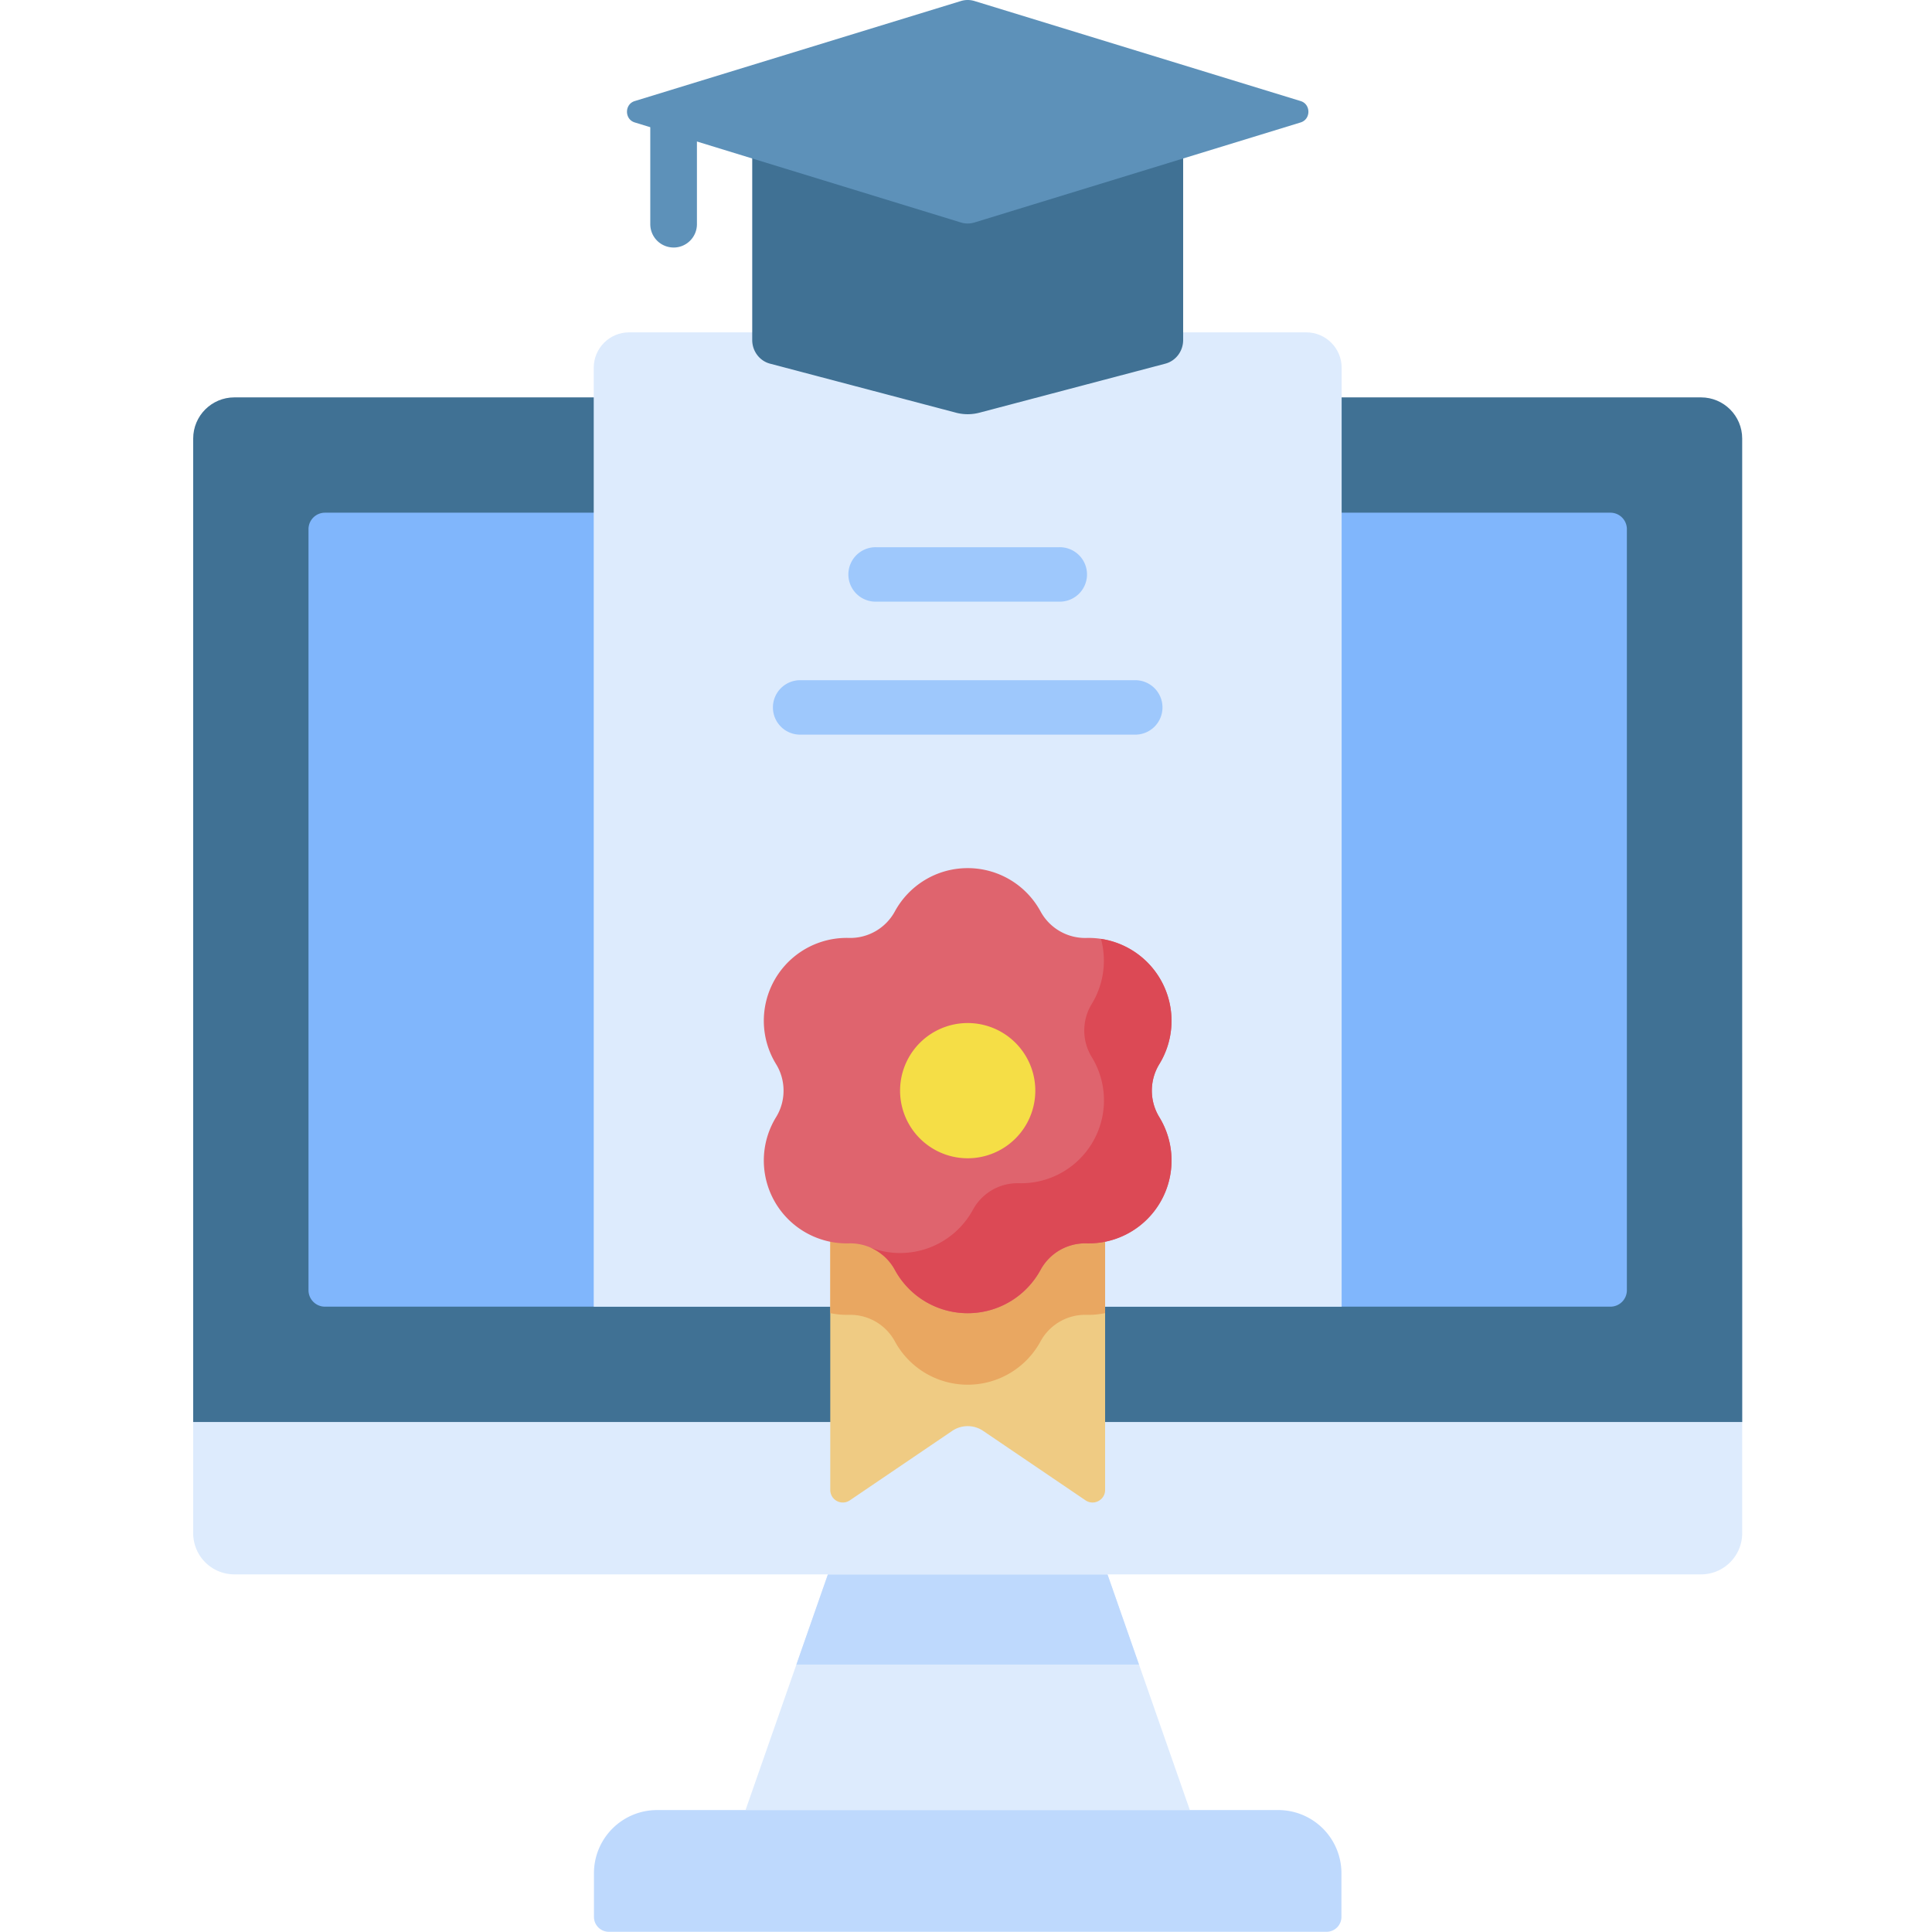 <svg xmlns="http://www.w3.org/2000/svg" fill="none" viewBox="0 0 80 80"><g clip-path="url(#a)" transform="translate(.074) scale(.909)"><path fill="#ddebfd" d="M37.633 71.718 33.88 82.454h20.24l-3.752-10.736Z"/><path fill="#bed9fd" d="m51.804 75.827-1.436-4.109H37.632l-1.436 4.109zM26.975 85.33v1.99c0 .376.305.68.68.68h32.69a.68.68 0 0 0 .68-.68v-1.99a2.877 2.877 0 0 0-2.877-2.876H29.852a2.877 2.877 0 0 0-2.877 2.877z"/><path fill="#ddebfd" d="M8.719 69.842v-13.77c0-1.037.84-1.876 1.876-1.876h66.81c1.037 0 1.876.84 1.876 1.876v13.77c0 1.036-.84 1.876-1.876 1.876h-66.81a1.876 1.876 0 0 1-1.876-1.876z"/><path fill="#407194" d="M79.282 64.776H8.719V19.978c0-1.037.84-1.876 1.876-1.876h66.81c1.037 0 1.876.84 1.876 1.876z"/><path fill="#80b6fc" d="M13.972 24.105v34.668c0 .414.336.75.75.75h58.556a.75.75 0 0 0 .75-.75V24.105a.75.75 0 0 0-.75-.75H14.722a.75.75 0 0 0-.75.75z"/><path fill="#ddebfd" d="M28.577 15.14h30.846c.89 0 1.612.722 1.612 1.612v42.772h-34.07V16.752c0-.89.722-1.612 1.612-1.612z"/><path fill="#efcb83" d="m49.368 68.345-4.662-3.163a1.257 1.257 0 0 0-1.412 0l-4.662 3.163a.571.571 0 0 1-.892-.473v-20.02h12.52v20.02c0 .458-.513.73-.892.473z"/><path fill="#e9a761" d="M37.74 59.818c.282.057.569.085.858.077a2.314 2.314 0 0 1 2.08 1.2 3.775 3.775 0 0 0 6.645 0 2.314 2.314 0 0 1 2.08-1.2c.289.008.576-.02.857-.077V47.853H37.74Z"/><path fill="#df646e" d="M52.725 50.884a2.314 2.314 0 0 1 0-2.403 3.775 3.775 0 0 0-3.322-5.754 2.314 2.314 0 0 1-2.08-1.201A3.775 3.775 0 0 0 44 39.546c-1.436 0-2.683.8-3.322 1.98a2.314 2.314 0 0 1-2.08 1.2 3.775 3.775 0 0 0-3.323 5.755c.449.731.449 1.672 0 2.403a3.775 3.775 0 0 0 3.322 5.755 2.314 2.314 0 0 1 2.081 1.2 3.775 3.775 0 0 0 6.645 0 2.314 2.314 0 0 1 2.08-1.2 3.775 3.775 0 0 0 3.322-5.755z"/><path fill="#dc4955" d="M52.725 50.883a2.313 2.313 0 0 1 0-2.402 3.775 3.775 0 0 0-2.654-5.711 3.783 3.783 0 0 1-.425 2.972 2.314 2.314 0 0 0 0 2.402 3.775 3.775 0 0 1-3.322 5.755 2.314 2.314 0 0 0-2.081 1.2 3.776 3.776 0 0 1-4.689 1.724c.471.2.874.555 1.124 1.016A3.775 3.775 0 0 0 44 59.819c1.436 0 2.683-.8 3.323-1.98a2.314 2.314 0 0 1 2.08-1.201 3.775 3.775 0 0 0 3.376-1.887 3.775 3.775 0 0 0-.054-3.867z"/><path fill="#f5de46" d="M44 46.603a3.08 3.08 0 1 0 0 6.16 3.08 3.08 0 0 0 0-6.16z"/><path fill="#9ec8fc" d="M48.16 27.407h-8.32a1.24 1.24 0 1 1 0-2.479h8.32a1.24 1.24 0 1 1 0 2.479zM51.598 33.465H36.403a1.24 1.24 0 1 1 0-2.479h15.195a1.24 1.24 0 1 1 0 2.479z"/><path fill="#407194" d="M34.185 5.09v10.4c0 .507.334.95.811 1.076l8.468 2.233a2.1 2.1 0 0 0 1.072 0l8.468-2.233c.477-.126.811-.57.811-1.077V5.09Z"/><path fill="#5d91b9" d="m43.692.046-14.86 4.558c-.469.144-.469.829 0 .973l14.86 4.558c.201.061.415.061.616 0l14.86-4.558c.47-.144.47-.829 0-.973L44.308.046a1.05 1.05 0 0 0-.616 0z"/><path fill="#5d91b9" d="M30.603 11.275a1.063 1.063 0 0 1-1.062-1.062V5.577a1.063 1.063 0 0 1 2.125 0v4.636c0 .587-.476 1.063-1.063 1.063z"/></g><defs><clipPath id="a"><path fill="#fff" d="M0 0h88v88H0z"/></clipPath></defs></svg>